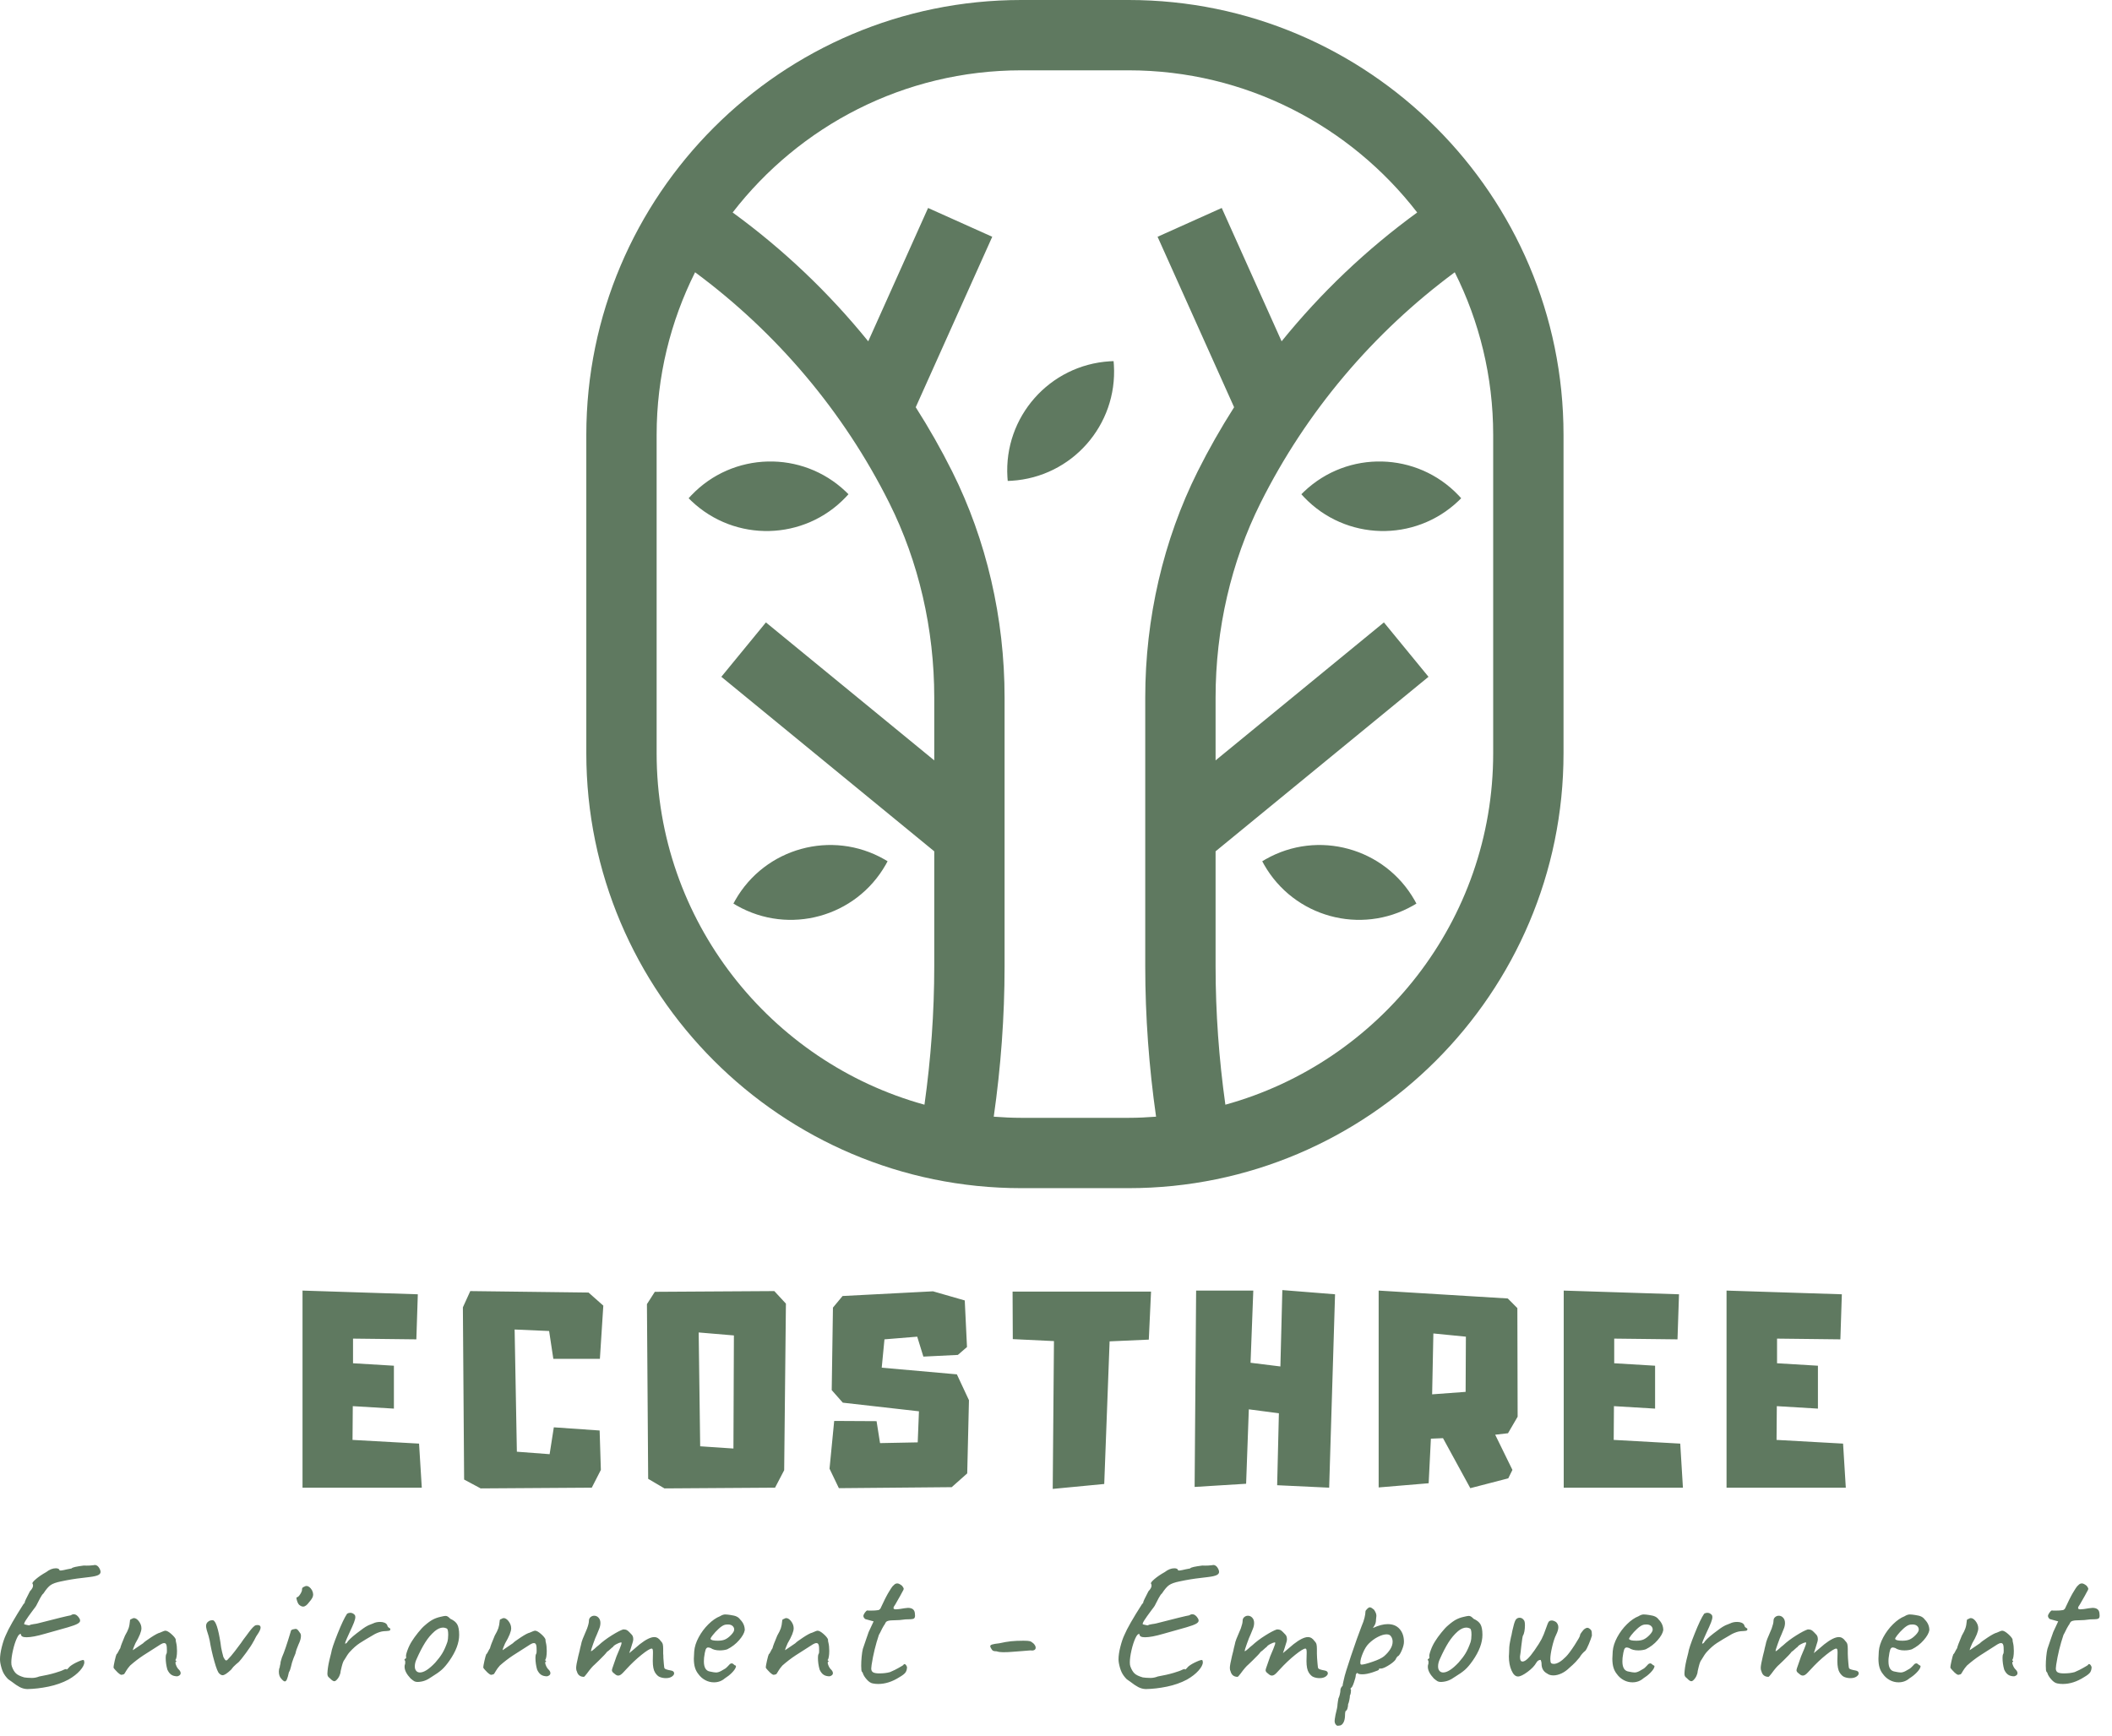 <svg width="118" height="97" viewBox="0 0 118 97" fill="none" xmlns="http://www.w3.org/2000/svg">
<path d="M47.253 27.465C47.305 27.515 47.358 27.565 47.405 27.615C47.36 27.667 47.31 27.72 47.26 27.772C44.935 30.217 41.072 30.313 38.627 27.988C38.575 27.938 38.522 27.888 38.475 27.838C38.52 27.786 38.57 27.733 38.62 27.681C40.942 25.239 44.811 25.142 47.253 27.465ZM62.217 20.177C62.148 20.178 62.076 20.182 62.004 20.187C58.64 20.395 56.078 23.294 56.286 26.658C56.29 26.73 56.295 26.803 56.303 26.871C56.371 26.871 56.444 26.866 56.516 26.862C59.884 26.654 62.442 23.758 62.234 20.39C62.23 20.318 62.225 20.246 62.217 20.177ZM49.488 48.309C49.524 48.246 49.56 48.183 49.591 48.121C49.533 48.084 49.47 48.048 49.407 48.012C46.478 46.345 42.746 47.37 41.079 50.298C41.044 50.361 41.008 50.424 40.977 50.486C41.035 50.523 41.098 50.559 41.161 50.595C44.093 52.264 47.819 51.241 49.488 48.309ZM87.356 24.3V42.086C87.356 55.485 76.455 66.386 63.056 66.386H57.058C43.659 66.386 32.758 55.485 32.758 42.086V24.3C32.758 10.901 43.659 0 57.058 0H63.056C76.455 -7.33276e-09 87.356 10.901 87.356 24.3ZM52.198 38.975C52.198 35.148 51.329 31.387 49.685 28.1C47.139 23.01 43.407 18.594 38.835 15.212C37.464 17.95 36.687 21.035 36.687 24.3V42.086C36.687 51.446 43.035 59.347 51.651 61.723C52.009 59.17 52.198 56.579 52.198 53.989V47.566L40.302 37.815L42.793 34.776L52.198 42.485V38.975ZM63.986 53.989V38.975C63.986 34.541 64.999 30.173 66.914 26.342C67.531 25.108 68.213 23.912 68.951 22.753L64.675 13.229L68.26 11.62L71.605 19.07C73.799 16.359 76.345 13.936 79.18 11.872C75.451 7.046 69.612 3.929 63.056 3.929H57.058C50.502 3.929 44.663 7.046 40.934 11.872C43.768 13.936 46.314 16.359 48.509 19.07L51.853 11.62L55.438 13.229L51.163 22.753C51.901 23.912 52.582 25.108 53.199 26.342C55.115 30.173 56.127 34.541 56.127 38.975V53.989C56.127 56.803 55.918 59.62 55.522 62.393C56.03 62.431 56.541 62.457 57.058 62.457H63.056C63.573 62.457 64.084 62.431 64.591 62.393C64.196 59.62 63.986 56.803 63.986 53.989ZM83.426 24.3C83.426 21.035 82.65 17.95 81.279 15.212C76.707 18.594 72.974 23.01 70.429 28.1C68.785 31.387 67.916 35.148 67.916 38.975V42.485L77.321 34.776L79.812 37.815L67.916 47.566V53.989C67.916 56.579 68.105 59.17 68.463 61.723C77.078 59.347 83.426 51.446 83.426 42.086V24.3ZM72.861 27.465C72.808 27.515 72.756 27.565 72.709 27.615C72.753 27.667 72.803 27.72 72.853 27.772C75.178 30.217 79.042 30.313 81.486 27.988C81.539 27.938 81.591 27.888 81.638 27.838C81.594 27.786 81.544 27.733 81.494 27.681C79.171 25.239 75.303 25.142 72.861 27.465ZM70.707 48.012C70.644 48.048 70.581 48.084 70.523 48.121C70.553 48.183 70.589 48.246 70.625 48.309C72.294 51.241 76.021 52.264 78.953 50.595C79.016 50.559 79.079 50.523 79.137 50.486C79.106 50.424 79.07 50.361 79.034 50.298C77.367 47.37 73.635 46.345 70.707 48.012Z" fill="#5F7960"/>
<path d="M19.696 80.452L23.413 80.659L23.566 83.121H16.902V72.109L23.344 72.316L23.262 74.834L19.724 74.793V76.17L22.008 76.307V78.704L19.711 78.566L19.696 80.452ZM30.708 81.25L30.943 79.749L33.502 79.927L33.571 82.129L33.063 83.121L26.854 83.162L25.931 82.667L25.862 73.045L26.275 72.137L32.883 72.219L33.708 72.95L33.517 75.922H30.915L30.68 74.368L28.753 74.284L28.878 81.112L30.708 81.25ZM36.586 72.178L43.262 72.137L43.91 72.838L43.813 82.145L43.303 83.121L37.124 83.162L36.214 82.627L36.145 72.866L36.586 72.178ZM41.004 74.615L39.036 74.449L39.12 80.809L40.978 80.934L41.004 74.615ZM49.263 76.417L53.461 76.789L54.137 78.234L54.04 82.323L53.173 83.093L46.869 83.149L46.347 82.061L46.607 79.392L48.975 79.405L49.169 80.631L51.274 80.59L51.343 78.854L47.089 78.372L46.469 77.671L46.538 73.06L47.076 72.412L52.128 72.15L53.902 72.66L54.027 75.262L53.517 75.703L51.59 75.798L51.246 74.684L49.416 74.834L49.263 76.417ZM56.586 74.821L56.574 72.165H64.31L64.185 74.849L61.995 74.946L61.695 82.915L58.817 83.19L58.886 74.931L56.586 74.821ZM71.537 76.348L71.646 72.081L74.591 72.316L74.262 83.121L71.356 82.984L71.453 78.964L69.773 78.744L69.622 82.902L66.745 83.08L66.829 72.109H70.023L69.87 76.142L71.537 76.348ZM84.792 79.157L84.254 80.08L83.538 80.162L84.501 82.129L84.269 82.599L82.148 83.149L80.622 80.355L79.946 80.383L79.821 82.874L77.027 83.108V72.109L84.241 72.55L84.777 73.088L84.792 79.157ZM80.015 77.906L81.886 77.768L81.901 74.684L80.084 74.505L80.015 77.906ZM90.16 80.452L93.877 80.659L94.027 83.121H87.367V72.109L93.808 72.316L93.724 74.834L90.188 74.793V76.17L92.472 76.307V78.704L90.173 78.566L90.16 80.452ZM99.258 80.452L102.975 80.659L103.127 83.121H96.464V72.109L102.906 72.316L102.824 74.834L99.286 74.793V76.17L101.57 76.307V78.704L99.273 78.566L99.258 80.452Z" fill="#5F7960"/>
<path d="M1.519 94.374C1.37 94.368 1.23 94.33 1.101 94.262C0.972 94.194 0.826 94.096 0.663 93.967L0.459 93.824C0.336 93.702 0.243 93.574 0.178 93.442C0.114 93.309 0.061 93.137 0.02 92.927C0.007 92.845 0 92.774 0 92.713C0 92.515 0.034 92.283 0.102 92.014C0.17 91.746 0.245 91.526 0.326 91.356C0.476 90.996 0.806 90.418 1.315 89.623C1.343 89.596 1.361 89.577 1.371 89.567C1.382 89.557 1.385 89.55 1.382 89.547C1.378 89.543 1.377 89.541 1.377 89.541C1.377 89.494 1.475 89.283 1.672 88.909C1.788 88.787 1.846 88.682 1.846 88.593C1.846 88.546 1.835 88.508 1.815 88.481C1.788 88.447 1.851 88.364 2.004 88.231C2.157 88.099 2.349 87.968 2.58 87.839C2.763 87.696 2.943 87.625 3.12 87.625C3.174 87.625 3.22 87.633 3.258 87.65C3.295 87.667 3.317 87.692 3.324 87.727C3.324 87.767 3.46 87.754 3.732 87.686C3.854 87.659 3.943 87.642 3.997 87.635C4.024 87.601 4.094 87.572 4.206 87.548C4.318 87.524 4.476 87.499 4.68 87.472C4.789 87.478 4.901 87.478 5.017 87.472C5.132 87.465 5.207 87.458 5.241 87.451C5.295 87.431 5.355 87.439 5.419 87.477C5.484 87.514 5.54 87.587 5.588 87.696C5.608 87.743 5.618 87.788 5.618 87.829C5.618 87.903 5.572 87.963 5.481 88.007C5.389 88.051 5.231 88.087 5.006 88.114C4.782 88.141 4.643 88.158 4.588 88.165C4.214 88.206 3.82 88.27 3.406 88.359C3.14 88.413 2.948 88.481 2.829 88.563C2.711 88.644 2.576 88.8 2.427 89.032C2.379 89.066 2.318 89.152 2.243 89.292C2.168 89.431 2.094 89.576 2.019 89.725C1.998 89.752 1.975 89.786 1.948 89.827C1.92 89.868 1.886 89.912 1.846 89.96C1.648 90.225 1.512 90.417 1.438 90.536C1.363 90.655 1.336 90.728 1.356 90.755C1.377 90.762 1.416 90.772 1.473 90.785C1.531 90.799 1.58 90.809 1.621 90.816C1.682 90.782 1.767 90.758 1.876 90.745C1.985 90.731 2.063 90.717 2.111 90.704C3.191 90.425 3.803 90.276 3.946 90.255C4.007 90.214 4.065 90.194 4.119 90.194C4.242 90.194 4.35 90.276 4.446 90.439C4.466 90.48 4.476 90.517 4.476 90.551C4.476 90.612 4.429 90.67 4.333 90.724C4.238 90.779 4.058 90.845 3.793 90.923C3.528 91.001 3.208 91.091 2.835 91.193L2.508 91.285C2.066 91.414 1.723 91.479 1.478 91.479C1.268 91.479 1.166 91.421 1.173 91.305C1.105 91.271 1.028 91.346 0.943 91.53C0.858 91.713 0.785 91.939 0.724 92.208C0.663 92.476 0.632 92.702 0.632 92.886C0.632 92.981 0.642 93.056 0.663 93.11C0.724 93.28 0.8 93.409 0.892 93.498C0.984 93.586 1.139 93.661 1.356 93.722C1.404 93.729 1.463 93.736 1.535 93.742C1.606 93.749 1.689 93.752 1.784 93.752C1.92 93.752 2.056 93.725 2.192 93.671C2.539 93.61 2.836 93.542 3.084 93.467C3.332 93.392 3.484 93.338 3.538 93.304C3.579 93.284 3.613 93.27 3.64 93.263C3.667 93.256 3.694 93.253 3.722 93.253L3.711 93.273C3.711 93.273 3.711 93.275 3.711 93.278C3.711 93.282 3.715 93.284 3.722 93.284C3.742 93.284 3.803 93.226 3.905 93.11C4.021 93.015 4.179 92.923 4.379 92.835C4.58 92.746 4.684 92.726 4.69 92.774C4.704 92.814 4.711 92.849 4.711 92.876C4.711 93.005 4.631 93.159 4.471 93.34C4.311 93.52 4.096 93.688 3.824 93.844C3.491 94.021 3.118 94.152 2.707 94.237C2.296 94.322 1.9 94.368 1.519 94.374ZM9.911 93.661C9.775 93.661 9.663 93.632 9.574 93.574C9.486 93.516 9.411 93.419 9.35 93.284C9.289 93.066 9.258 92.849 9.258 92.631C9.258 92.529 9.268 92.458 9.289 92.417C9.316 92.39 9.328 92.33 9.325 92.238C9.321 92.147 9.319 92.08 9.319 92.04C9.313 91.883 9.265 91.805 9.177 91.805C9.116 91.805 9.048 91.829 8.973 91.876C8.592 92.114 8.273 92.318 8.014 92.488C7.756 92.658 7.508 92.849 7.27 93.059C7.175 93.168 7.103 93.263 7.056 93.345C7.008 93.426 6.974 93.482 6.954 93.513C6.933 93.543 6.906 93.559 6.872 93.559C6.832 93.572 6.804 93.579 6.791 93.579C6.757 93.579 6.716 93.561 6.668 93.523C6.621 93.486 6.59 93.46 6.577 93.447C6.549 93.419 6.505 93.374 6.444 93.309C6.383 93.244 6.349 93.198 6.342 93.171C6.342 93.117 6.364 92.991 6.408 92.794C6.453 92.597 6.488 92.471 6.515 92.417C6.536 92.417 6.566 92.374 6.607 92.289C6.648 92.204 6.685 92.138 6.719 92.091C6.74 91.989 6.828 91.754 6.984 91.387C7.08 91.224 7.146 91.088 7.183 90.979C7.221 90.87 7.246 90.734 7.26 90.571V90.551C7.26 90.524 7.27 90.502 7.29 90.485C7.311 90.468 7.331 90.459 7.352 90.459C7.399 90.425 7.443 90.408 7.484 90.408C7.572 90.408 7.661 90.463 7.749 90.571C7.851 90.701 7.902 90.836 7.902 90.979C7.902 91.156 7.79 91.435 7.566 91.815C7.545 91.863 7.516 91.931 7.479 92.019C7.442 92.108 7.423 92.169 7.423 92.203L7.994 91.815C8.048 91.754 8.194 91.645 8.432 91.489C8.67 91.333 8.837 91.244 8.932 91.224C9.095 91.149 9.197 91.112 9.238 91.112C9.319 91.112 9.43 91.173 9.569 91.295C9.709 91.418 9.792 91.52 9.819 91.601C9.819 91.676 9.826 91.73 9.839 91.764C9.873 91.9 9.89 92.06 9.89 92.243C9.89 92.366 9.882 92.476 9.865 92.575C9.848 92.673 9.826 92.73 9.799 92.743C9.799 92.75 9.802 92.76 9.809 92.774C9.816 92.787 9.829 92.794 9.85 92.794V92.845C9.795 92.845 9.788 92.903 9.829 93.018C9.87 93.134 9.924 93.222 9.992 93.284C10.06 93.352 10.094 93.419 10.094 93.487C10.094 93.569 10.033 93.627 9.911 93.661ZM12.256 93.508C12.181 93.454 12.088 93.226 11.976 92.825C11.863 92.424 11.777 92.036 11.716 91.662C11.688 91.52 11.634 91.326 11.552 91.081C11.525 90.972 11.512 90.898 11.512 90.857C11.512 90.734 11.563 90.643 11.665 90.582C11.692 90.561 11.731 90.546 11.782 90.536C11.833 90.525 11.875 90.524 11.909 90.531C12.059 90.585 12.195 90.999 12.317 91.775C12.338 91.972 12.368 92.148 12.409 92.305C12.45 92.461 12.473 92.553 12.48 92.58C12.501 92.621 12.524 92.663 12.552 92.707C12.579 92.752 12.609 92.774 12.643 92.774C12.664 92.774 12.688 92.76 12.715 92.733C12.844 92.604 12.983 92.441 13.133 92.243C13.296 92.019 13.408 91.87 13.469 91.795C13.544 91.679 13.643 91.543 13.765 91.387C13.785 91.36 13.833 91.295 13.908 91.193C13.982 91.091 14.054 91.005 14.122 90.933C14.19 90.862 14.248 90.819 14.295 90.806C14.316 90.799 14.346 90.796 14.387 90.796C14.503 90.796 14.56 90.843 14.56 90.938C14.56 91.027 14.499 91.159 14.377 91.336C14.336 91.39 14.293 91.463 14.249 91.555C14.205 91.647 14.176 91.7 14.163 91.713C14.088 91.863 13.95 92.074 13.75 92.346C13.549 92.617 13.415 92.787 13.347 92.855C13.333 92.869 13.277 92.916 13.179 92.998C13.08 93.08 12.99 93.178 12.909 93.294C12.691 93.498 12.535 93.6 12.44 93.6C12.378 93.6 12.317 93.569 12.256 93.508ZM16.712 89.664C16.664 89.616 16.623 89.535 16.589 89.419C16.555 89.304 16.555 89.246 16.589 89.246C16.644 89.239 16.707 89.18 16.778 89.067C16.849 88.955 16.882 88.862 16.875 88.787C16.875 88.76 16.885 88.734 16.905 88.71C16.926 88.687 16.95 88.671 16.977 88.665C17.031 88.631 17.079 88.614 17.12 88.614C17.235 88.614 17.34 88.695 17.436 88.858C17.477 88.947 17.497 89.025 17.497 89.093C17.497 89.154 17.48 89.217 17.446 89.281C17.412 89.346 17.351 89.429 17.262 89.531C17.147 89.688 17.038 89.766 16.936 89.766C16.868 89.766 16.793 89.732 16.712 89.664ZM15.723 93.803C15.627 93.708 15.58 93.572 15.58 93.396C15.58 93.3 15.597 93.219 15.631 93.151C15.631 93.117 15.638 93.076 15.651 93.029C15.665 92.981 15.672 92.95 15.672 92.937C15.665 92.896 15.692 92.784 15.753 92.6C15.876 92.329 16.039 91.849 16.243 91.163C16.243 91.129 16.256 91.1 16.284 91.076C16.311 91.052 16.352 91.037 16.406 91.03C16.46 91.016 16.498 91.01 16.518 91.01C16.559 91.01 16.595 91.025 16.625 91.056C16.656 91.086 16.698 91.142 16.753 91.224C16.793 91.265 16.814 91.326 16.814 91.407C16.814 91.537 16.77 91.693 16.681 91.876C16.593 92.074 16.535 92.243 16.508 92.386C16.426 92.57 16.362 92.74 16.314 92.896C16.3 92.937 16.28 93.018 16.253 93.141C16.226 93.263 16.188 93.362 16.141 93.436C16.1 93.627 16.063 93.759 16.029 93.834C15.995 93.909 15.957 93.946 15.916 93.946C15.869 93.946 15.804 93.899 15.723 93.803ZM18.435 93.773C18.381 93.732 18.343 93.695 18.323 93.661C18.302 93.627 18.292 93.576 18.292 93.508C18.292 93.447 18.296 93.396 18.302 93.355C18.323 93.124 18.374 92.855 18.455 92.549L18.506 92.346C18.527 92.175 18.646 91.819 18.863 91.275C19.081 90.731 19.257 90.361 19.393 90.163C19.448 90.129 19.506 90.112 19.567 90.112C19.655 90.112 19.73 90.143 19.791 90.204C19.832 90.231 19.852 90.282 19.852 90.357C19.852 90.425 19.827 90.525 19.776 90.658C19.725 90.79 19.638 90.986 19.516 91.244C19.489 91.299 19.443 91.401 19.378 91.55C19.314 91.7 19.281 91.788 19.281 91.815C19.281 91.829 19.285 91.836 19.291 91.836C19.305 91.836 19.319 91.831 19.332 91.82C19.346 91.81 19.359 91.802 19.373 91.795C19.448 91.666 19.63 91.489 19.919 91.265C20.207 91.04 20.406 90.901 20.515 90.847C20.563 90.819 20.624 90.792 20.698 90.765C20.773 90.738 20.824 90.717 20.852 90.704C20.96 90.65 21.089 90.622 21.239 90.622C21.334 90.622 21.417 90.638 21.489 90.668C21.56 90.699 21.609 90.745 21.637 90.806C21.643 90.853 21.662 90.891 21.693 90.918C21.723 90.945 21.745 90.962 21.759 90.969C21.779 90.969 21.793 90.977 21.8 90.994C21.806 91.011 21.81 91.023 21.81 91.03C21.81 91.078 21.783 91.107 21.728 91.117C21.674 91.127 21.575 91.135 21.433 91.142C21.358 91.149 21.28 91.166 21.198 91.193C21.117 91.221 21.035 91.254 20.953 91.295C20.573 91.513 20.289 91.683 20.102 91.805C19.915 91.927 19.727 92.094 19.536 92.305C19.461 92.386 19.363 92.532 19.24 92.743C19.193 92.791 19.144 92.915 19.093 93.115C19.042 93.316 19.016 93.44 19.016 93.487C19.009 93.508 18.996 93.547 18.975 93.605C18.955 93.662 18.924 93.719 18.884 93.773C18.802 93.882 18.734 93.936 18.68 93.936C18.619 93.936 18.537 93.882 18.435 93.773ZM23.339 93.977C23.258 93.977 23.193 93.963 23.146 93.936C23.098 93.909 23.03 93.858 22.942 93.783C22.717 93.545 22.605 93.328 22.605 93.131C22.605 93.083 22.609 93.049 22.615 93.029C22.636 92.981 22.644 92.933 22.641 92.886C22.637 92.838 22.636 92.808 22.636 92.794C22.609 92.767 22.595 92.748 22.595 92.738C22.595 92.728 22.602 92.718 22.615 92.707C22.629 92.697 22.639 92.685 22.646 92.672C22.687 92.672 22.7 92.634 22.687 92.56C22.673 92.505 22.7 92.385 22.768 92.198C22.836 92.011 22.921 91.839 23.023 91.683C23.098 91.56 23.209 91.407 23.355 91.224C23.501 91.04 23.632 90.901 23.747 90.806C23.91 90.663 24.056 90.558 24.186 90.49C24.315 90.422 24.458 90.371 24.614 90.337C24.75 90.303 24.842 90.286 24.889 90.286C24.937 90.286 24.979 90.298 25.017 90.322C25.054 90.345 25.103 90.388 25.165 90.449C25.348 90.531 25.476 90.634 25.547 90.76C25.618 90.886 25.654 91.081 25.654 91.346C25.654 91.788 25.474 92.267 25.113 92.784C24.957 93.008 24.811 93.18 24.675 93.299C24.539 93.418 24.359 93.545 24.135 93.681C23.992 93.783 23.861 93.856 23.742 93.9C23.623 93.945 23.489 93.97 23.339 93.977ZM24.318 92.896C24.481 92.713 24.612 92.539 24.711 92.376C24.809 92.213 24.903 92.006 24.991 91.754C25.025 91.638 25.042 91.499 25.042 91.336C25.042 91.132 25.015 91.016 24.961 90.989C24.893 90.955 24.825 90.938 24.757 90.938C24.607 90.938 24.451 91.006 24.288 91.142C24.09 91.312 23.914 91.521 23.757 91.769C23.601 92.017 23.441 92.325 23.278 92.692C23.21 92.835 23.176 92.974 23.176 93.11C23.176 93.212 23.202 93.294 23.253 93.355C23.304 93.416 23.373 93.447 23.462 93.447C23.686 93.447 23.971 93.263 24.318 92.896ZM30.569 93.661C30.433 93.661 30.32 93.632 30.232 93.574C30.144 93.516 30.069 93.419 30.008 93.284C29.947 93.066 29.916 92.849 29.916 92.631C29.916 92.529 29.926 92.458 29.947 92.417C29.974 92.39 29.986 92.33 29.982 92.238C29.979 92.147 29.977 92.08 29.977 92.04C29.97 91.883 29.923 91.805 29.834 91.805C29.773 91.805 29.705 91.829 29.631 91.876C29.25 92.114 28.93 92.318 28.672 92.488C28.414 92.658 28.166 92.849 27.928 93.059C27.832 93.168 27.761 93.263 27.714 93.345C27.666 93.426 27.632 93.482 27.612 93.513C27.591 93.543 27.564 93.559 27.53 93.559C27.489 93.572 27.462 93.579 27.448 93.579C27.415 93.579 27.374 93.561 27.326 93.523C27.279 93.486 27.248 93.46 27.234 93.447C27.207 93.419 27.163 93.374 27.102 93.309C27.041 93.244 27.007 93.198 27 93.171C27 93.117 27.022 92.991 27.066 92.794C27.11 92.597 27.146 92.471 27.173 92.417C27.194 92.417 27.224 92.374 27.265 92.289C27.306 92.204 27.343 92.138 27.377 92.091C27.398 91.989 27.486 91.754 27.642 91.387C27.737 91.224 27.804 91.088 27.841 90.979C27.878 90.87 27.904 90.734 27.918 90.571V90.551C27.918 90.524 27.928 90.502 27.948 90.485C27.968 90.468 27.989 90.459 28.009 90.459C28.057 90.425 28.101 90.408 28.142 90.408C28.23 90.408 28.319 90.463 28.407 90.571C28.509 90.701 28.56 90.836 28.56 90.979C28.56 91.156 28.448 91.435 28.223 91.815C28.203 91.863 28.174 91.931 28.137 92.019C28.099 92.108 28.081 92.169 28.081 92.203L28.652 91.815C28.706 91.754 28.852 91.645 29.09 91.489C29.328 91.333 29.494 91.244 29.59 91.224C29.753 91.149 29.855 91.112 29.896 91.112C29.977 91.112 30.088 91.173 30.227 91.295C30.366 91.418 30.45 91.52 30.477 91.601C30.477 91.676 30.484 91.73 30.497 91.764C30.531 91.9 30.548 92.06 30.548 92.243C30.548 92.366 30.54 92.476 30.523 92.575C30.506 92.673 30.484 92.73 30.456 92.743C30.456 92.75 30.46 92.76 30.467 92.774C30.473 92.787 30.487 92.794 30.507 92.794V92.845C30.453 92.845 30.446 92.903 30.487 93.018C30.528 93.134 30.582 93.222 30.65 93.284C30.718 93.352 30.752 93.419 30.752 93.487C30.752 93.569 30.691 93.627 30.569 93.661ZM36.87 93.702C36.775 93.668 36.685 93.584 36.6 93.452C36.515 93.319 36.472 93.103 36.472 92.804L36.482 92.335C36.482 92.254 36.477 92.196 36.467 92.162C36.457 92.128 36.438 92.111 36.411 92.111C36.323 92.111 36.134 92.227 35.845 92.458C35.556 92.689 35.266 92.964 34.973 93.284C34.939 93.317 34.894 93.367 34.836 93.431C34.778 93.496 34.725 93.543 34.678 93.574C34.63 93.605 34.586 93.62 34.545 93.62C34.484 93.62 34.426 93.596 34.372 93.549L34.26 93.457C34.212 93.416 34.188 93.368 34.188 93.314L34.209 93.222L34.443 92.549C34.593 92.203 34.681 91.984 34.708 91.892C34.735 91.8 34.732 91.757 34.698 91.764C34.637 91.771 34.552 91.803 34.443 91.861C34.334 91.919 34.266 91.975 34.239 92.029C34.226 92.029 34.181 92.065 34.107 92.136C34.032 92.208 33.967 92.26 33.913 92.294C33.852 92.383 33.702 92.543 33.464 92.774L33.22 93.008C33.118 93.09 32.975 93.256 32.791 93.508C32.696 93.63 32.642 93.691 32.628 93.691C32.417 93.691 32.285 93.589 32.23 93.385C32.203 93.338 32.19 93.273 32.19 93.192C32.19 93.083 32.23 92.859 32.312 92.519C32.373 92.288 32.407 92.145 32.414 92.091L32.465 91.887C32.479 91.798 32.509 91.693 32.557 91.57C32.604 91.448 32.686 91.254 32.801 90.989C32.87 90.799 32.904 90.656 32.904 90.561C32.904 90.473 32.934 90.403 32.995 90.352C33.056 90.301 33.124 90.276 33.199 90.276C33.294 90.276 33.376 90.313 33.444 90.388C33.512 90.463 33.546 90.561 33.546 90.683C33.546 90.799 33.519 90.918 33.464 91.04L33.352 91.316C33.298 91.424 33.228 91.599 33.143 91.841C33.058 92.082 33.016 92.216 33.016 92.243C33.023 92.264 33.046 92.259 33.087 92.228C33.128 92.198 33.175 92.159 33.23 92.111C33.291 92.05 33.362 91.989 33.444 91.927C33.648 91.737 33.891 91.553 34.173 91.377C34.455 91.2 34.671 91.088 34.82 91.04C34.909 91.04 34.975 91.052 35.019 91.076C35.063 91.1 35.113 91.141 35.167 91.198C35.221 91.256 35.262 91.299 35.289 91.326C35.351 91.387 35.381 91.475 35.381 91.591C35.381 91.625 35.374 91.669 35.361 91.724C35.334 91.819 35.298 91.934 35.254 92.07C35.21 92.206 35.177 92.305 35.157 92.366C35.205 92.325 35.289 92.254 35.412 92.152C35.534 92.05 35.646 91.955 35.748 91.866C36.088 91.601 36.357 91.469 36.554 91.469C36.697 91.469 36.819 91.543 36.921 91.693C36.982 91.754 37.019 91.817 37.033 91.882C37.047 91.946 37.053 92.033 37.053 92.141C37.053 92.25 37.053 92.335 37.053 92.396C37.06 92.444 37.064 92.526 37.064 92.641C37.07 92.695 37.079 92.801 37.089 92.957C37.099 93.114 37.115 93.202 37.135 93.222C37.169 93.263 37.285 93.3 37.482 93.335C37.604 93.355 37.665 93.409 37.665 93.498C37.665 93.559 37.621 93.62 37.533 93.681C37.444 93.736 37.336 93.763 37.206 93.763C37.084 93.763 36.972 93.742 36.87 93.702ZM40.5 93.773C40.33 93.922 40.126 93.997 39.888 93.997C39.718 93.997 39.557 93.957 39.404 93.875C39.251 93.793 39.123 93.681 39.021 93.538C38.933 93.43 38.868 93.307 38.828 93.171C38.787 93.035 38.766 92.869 38.766 92.672C38.766 92.604 38.773 92.468 38.787 92.264C38.807 92.012 38.89 91.751 39.037 91.479C39.183 91.207 39.365 90.964 39.582 90.75C39.8 90.536 40.014 90.388 40.224 90.306C40.333 90.238 40.432 90.204 40.52 90.204C40.568 90.204 40.615 90.208 40.663 90.214C40.711 90.221 40.761 90.228 40.816 90.235C40.965 90.255 41.079 90.284 41.157 90.322C41.236 90.359 41.302 90.415 41.356 90.49C41.526 90.66 41.611 90.857 41.611 91.081C41.584 91.244 41.479 91.431 41.295 91.642C41.111 91.853 40.891 92.023 40.632 92.152C40.51 92.192 40.371 92.213 40.214 92.213C40.004 92.213 39.834 92.169 39.704 92.08C39.643 92.06 39.596 92.05 39.562 92.05C39.501 92.05 39.455 92.091 39.424 92.172C39.394 92.254 39.365 92.403 39.337 92.621C39.331 92.668 39.327 92.736 39.327 92.825C39.327 93.171 39.443 93.362 39.674 93.396C39.83 93.43 39.942 93.447 40.01 93.447C40.092 93.447 40.184 93.419 40.286 93.365L40.479 93.253C40.52 93.233 40.557 93.205 40.592 93.171C40.626 93.137 40.656 93.107 40.683 93.08C40.697 93.066 40.717 93.044 40.745 93.013C40.772 92.983 40.797 92.962 40.821 92.952C40.845 92.942 40.867 92.937 40.887 92.937C40.914 92.937 40.945 92.952 40.979 92.983C41.013 93.013 41.04 93.035 41.06 93.049C41.122 93.049 41.135 93.091 41.101 93.177C41.067 93.261 40.994 93.36 40.882 93.472C40.77 93.584 40.642 93.685 40.5 93.773ZM40.49 91.611C40.605 91.564 40.722 91.479 40.841 91.356C40.96 91.234 41.02 91.132 41.02 91.05C41.02 90.969 40.989 90.901 40.928 90.847C40.867 90.792 40.782 90.765 40.673 90.765C40.592 90.765 40.53 90.772 40.49 90.785C40.394 90.813 40.282 90.886 40.153 91.005C40.024 91.124 39.912 91.244 39.817 91.367C39.721 91.489 39.684 91.56 39.704 91.581C39.738 91.642 39.871 91.672 40.102 91.672C40.258 91.672 40.388 91.652 40.49 91.611ZM46.352 93.661C46.217 93.661 46.104 93.632 46.016 93.574C45.928 93.516 45.853 93.419 45.792 93.284C45.73 93.066 45.7 92.849 45.7 92.631C45.7 92.529 45.71 92.458 45.73 92.417C45.758 92.39 45.77 92.33 45.766 92.238C45.763 92.147 45.761 92.08 45.761 92.04C45.754 91.883 45.707 91.805 45.618 91.805C45.557 91.805 45.489 91.829 45.414 91.876C45.034 92.114 44.714 92.318 44.456 92.488C44.198 92.658 43.95 92.849 43.712 93.059C43.616 93.168 43.545 93.263 43.498 93.345C43.45 93.426 43.416 93.482 43.395 93.513C43.375 93.543 43.348 93.559 43.314 93.559C43.273 93.572 43.246 93.579 43.232 93.579C43.198 93.579 43.158 93.561 43.11 93.523C43.062 93.486 43.032 93.46 43.018 93.447C42.991 93.419 42.947 93.374 42.886 93.309C42.825 93.244 42.791 93.198 42.784 93.171C42.784 93.117 42.806 92.991 42.85 92.794C42.894 92.597 42.93 92.471 42.957 92.417C42.977 92.417 43.008 92.374 43.049 92.289C43.09 92.204 43.127 92.138 43.161 92.091C43.181 91.989 43.27 91.754 43.426 91.387C43.521 91.224 43.587 91.088 43.625 90.979C43.662 90.87 43.688 90.734 43.701 90.571V90.551C43.701 90.524 43.712 90.502 43.732 90.485C43.752 90.468 43.773 90.459 43.793 90.459C43.841 90.425 43.885 90.408 43.926 90.408C44.014 90.408 44.102 90.463 44.191 90.571C44.293 90.701 44.344 90.836 44.344 90.979C44.344 91.156 44.232 91.435 44.007 91.815C43.987 91.863 43.958 91.931 43.921 92.019C43.883 92.108 43.864 92.169 43.864 92.203L44.435 91.815C44.49 91.754 44.636 91.645 44.874 91.489C45.112 91.333 45.278 91.244 45.374 91.224C45.537 91.149 45.639 91.112 45.679 91.112C45.761 91.112 45.871 91.173 46.011 91.295C46.15 91.418 46.233 91.52 46.261 91.601C46.261 91.676 46.267 91.73 46.281 91.764C46.315 91.9 46.332 92.06 46.332 92.243C46.332 92.366 46.324 92.476 46.306 92.575C46.29 92.673 46.267 92.73 46.24 92.743C46.24 92.75 46.244 92.76 46.251 92.774C46.257 92.787 46.271 92.794 46.291 92.794V92.845C46.237 92.845 46.23 92.903 46.271 93.018C46.312 93.134 46.366 93.222 46.434 93.284C46.502 93.352 46.536 93.419 46.536 93.487C46.536 93.569 46.475 93.627 46.352 93.661ZM48.759 94.058C48.65 94.038 48.539 93.965 48.427 93.839C48.315 93.713 48.242 93.596 48.208 93.487C48.208 93.474 48.201 93.459 48.188 93.442C48.174 93.425 48.164 93.413 48.157 93.406C48.13 93.385 48.116 93.273 48.116 93.069C48.116 92.906 48.125 92.736 48.142 92.56C48.159 92.383 48.181 92.24 48.208 92.131L48.392 91.591L48.534 91.183L48.81 90.592L48.402 90.48C48.354 90.473 48.315 90.449 48.285 90.408C48.254 90.367 48.239 90.33 48.239 90.296C48.239 90.242 48.268 90.175 48.325 90.097C48.383 90.019 48.429 89.98 48.463 89.98C48.483 89.987 48.538 89.99 48.626 89.99C48.83 89.99 48.983 89.98 49.085 89.96C49.153 89.932 49.201 89.878 49.228 89.796C49.255 89.742 49.287 89.674 49.325 89.593C49.362 89.511 49.398 89.436 49.432 89.368C49.452 89.327 49.484 89.264 49.529 89.18C49.573 89.094 49.629 88.998 49.697 88.889C49.71 88.868 49.741 88.819 49.789 88.741C49.836 88.663 49.894 88.597 49.962 88.542C50.01 88.495 50.067 88.471 50.135 88.471C50.203 88.471 50.292 88.515 50.4 88.603C50.414 88.624 50.433 88.651 50.456 88.685C50.48 88.719 50.492 88.75 50.492 88.777C50.492 88.804 50.465 88.862 50.411 88.95C50.37 89.032 50.331 89.105 50.293 89.169C50.256 89.234 50.224 89.29 50.196 89.338C50.115 89.474 50.057 89.576 50.023 89.643C49.955 89.732 49.921 89.8 49.921 89.847C49.921 89.895 49.965 89.919 50.054 89.919C50.149 89.919 50.309 89.898 50.533 89.858C50.628 89.844 50.693 89.837 50.727 89.837C50.965 89.837 51.094 89.936 51.114 90.133C51.121 90.174 51.124 90.221 51.124 90.276C51.124 90.371 51.092 90.428 51.027 90.449C50.963 90.469 50.818 90.48 50.594 90.48C50.377 90.513 50.152 90.531 49.921 90.531C49.88 90.531 49.834 90.532 49.783 90.536C49.733 90.539 49.68 90.547 49.626 90.561C49.571 90.575 49.532 90.595 49.508 90.622C49.484 90.65 49.459 90.694 49.432 90.755C49.411 90.775 49.364 90.853 49.289 90.989C49.194 91.186 49.133 91.305 49.105 91.346C48.922 91.89 48.786 92.447 48.698 93.018C48.684 93.127 48.677 93.195 48.677 93.222C48.677 93.324 48.711 93.396 48.779 93.436C48.847 93.477 48.963 93.498 49.126 93.498C49.357 93.498 49.557 93.474 49.727 93.426C49.931 93.338 50.084 93.263 50.186 93.202C50.247 93.168 50.303 93.136 50.355 93.105C50.406 93.075 50.441 93.052 50.462 93.039C50.482 92.998 50.506 92.978 50.533 92.978C50.587 92.978 50.635 93.032 50.676 93.141C50.676 93.249 50.652 93.345 50.604 93.426C50.557 93.508 50.438 93.603 50.247 93.712C49.853 93.963 49.459 94.089 49.065 94.089C48.956 94.089 48.854 94.079 48.759 94.058ZM56.039 92.315C55.903 92.315 55.784 92.298 55.682 92.264C55.587 92.264 55.521 92.254 55.483 92.233C55.446 92.213 55.414 92.175 55.386 92.121C55.346 92.06 55.325 92.012 55.325 91.978C55.325 91.938 55.363 91.905 55.437 91.882C55.512 91.858 55.645 91.836 55.835 91.815C56.073 91.761 56.289 91.724 56.483 91.703C56.676 91.683 56.909 91.672 57.181 91.672C57.358 91.672 57.477 91.681 57.538 91.698C57.599 91.715 57.667 91.757 57.742 91.825C57.823 91.907 57.864 91.985 57.864 92.06C57.864 92.121 57.839 92.165 57.788 92.192C57.737 92.22 57.667 92.227 57.579 92.213L56.936 92.264C56.895 92.264 56.785 92.272 56.605 92.289C56.425 92.306 56.236 92.315 56.039 92.315ZM64.012 94.374C63.863 94.368 63.724 94.33 63.594 94.262C63.465 94.194 63.319 94.096 63.156 93.967L62.952 93.824C62.83 93.702 62.736 93.574 62.672 93.442C62.607 93.309 62.554 93.137 62.514 92.927C62.5 92.845 62.493 92.774 62.493 92.713C62.493 92.515 62.527 92.283 62.595 92.014C62.663 91.746 62.738 91.526 62.819 91.356C62.969 90.996 63.299 90.418 63.809 89.623C63.836 89.596 63.854 89.577 63.865 89.567C63.875 89.557 63.878 89.55 63.875 89.547C63.871 89.543 63.87 89.541 63.87 89.541C63.87 89.494 63.968 89.283 64.165 88.909C64.281 88.787 64.339 88.682 64.339 88.593C64.339 88.546 64.329 88.508 64.308 88.481C64.281 88.447 64.344 88.364 64.497 88.231C64.65 88.099 64.842 87.968 65.073 87.839C65.256 87.696 65.436 87.625 65.613 87.625C65.668 87.625 65.713 87.633 65.751 87.65C65.788 87.667 65.81 87.692 65.817 87.727C65.817 87.767 65.953 87.754 66.225 87.686C66.347 87.659 66.436 87.642 66.49 87.635C66.517 87.601 66.587 87.572 66.699 87.548C66.811 87.524 66.969 87.499 67.173 87.472C67.282 87.478 67.394 87.478 67.51 87.472C67.625 87.465 67.7 87.458 67.734 87.451C67.788 87.431 67.848 87.439 67.912 87.477C67.977 87.514 68.033 87.587 68.081 87.696C68.101 87.743 68.111 87.788 68.111 87.829C68.111 87.903 68.066 87.963 67.974 88.007C67.882 88.051 67.724 88.087 67.5 88.114C67.275 88.141 67.136 88.158 67.082 88.165C66.708 88.206 66.313 88.27 65.899 88.359C65.634 88.413 65.442 88.481 65.323 88.563C65.204 88.644 65.07 88.8 64.92 89.032C64.872 89.066 64.811 89.152 64.736 89.292C64.662 89.431 64.587 89.576 64.512 89.725C64.492 89.752 64.468 89.786 64.441 89.827C64.413 89.868 64.379 89.912 64.339 89.96C64.142 90.225 64.006 90.417 63.931 90.536C63.856 90.655 63.829 90.728 63.849 90.755C63.87 90.762 63.909 90.772 63.967 90.785C64.024 90.799 64.074 90.809 64.114 90.816C64.176 90.782 64.261 90.758 64.369 90.745C64.478 90.731 64.556 90.717 64.604 90.704C65.685 90.425 66.296 90.276 66.439 90.255C66.5 90.214 66.558 90.194 66.612 90.194C66.735 90.194 66.844 90.276 66.939 90.439C66.959 90.48 66.969 90.517 66.969 90.551C66.969 90.612 66.922 90.67 66.827 90.724C66.731 90.779 66.551 90.845 66.286 90.923C66.021 91.001 65.702 91.091 65.328 91.193L65.001 91.285C64.56 91.414 64.216 91.479 63.972 91.479C63.761 91.479 63.659 91.421 63.666 91.305C63.598 91.271 63.521 91.346 63.436 91.53C63.351 91.713 63.278 91.939 63.217 92.208C63.156 92.476 63.125 92.702 63.125 92.886C63.125 92.981 63.136 93.056 63.156 93.11C63.217 93.28 63.294 93.409 63.385 93.498C63.477 93.586 63.632 93.661 63.849 93.722C63.897 93.729 63.956 93.736 64.028 93.742C64.099 93.749 64.182 93.752 64.278 93.752C64.413 93.752 64.549 93.725 64.685 93.671C65.032 93.61 65.329 93.542 65.578 93.467C65.826 93.392 65.977 93.338 66.031 93.304C66.072 93.284 66.106 93.27 66.133 93.263C66.16 93.256 66.188 93.253 66.215 93.253L66.205 93.273C66.205 93.273 66.205 93.275 66.205 93.278C66.205 93.282 66.208 93.284 66.215 93.284C66.235 93.284 66.296 93.226 66.398 93.11C66.514 93.015 66.672 92.923 66.873 92.835C67.073 92.746 67.177 92.726 67.183 92.774C67.197 92.814 67.204 92.849 67.204 92.876C67.204 93.005 67.124 93.159 66.964 93.34C66.805 93.52 66.589 93.688 66.317 93.844C65.984 94.021 65.612 94.152 65.2 94.237C64.789 94.322 64.393 94.368 64.012 94.374ZM73.393 93.702C73.298 93.668 73.208 93.584 73.123 93.452C73.038 93.319 72.995 93.103 72.995 92.804L73.006 92.335C73.006 92.254 73.001 92.196 72.99 92.162C72.98 92.128 72.961 92.111 72.934 92.111C72.846 92.111 72.657 92.227 72.368 92.458C72.079 92.689 71.789 92.964 71.496 93.284C71.463 93.317 71.417 93.367 71.359 93.431C71.301 93.496 71.248 93.543 71.201 93.574C71.153 93.605 71.109 93.62 71.068 93.62C71.007 93.62 70.949 93.596 70.895 93.549L70.783 93.457C70.735 93.416 70.711 93.368 70.711 93.314L70.732 93.222L70.966 92.549C71.116 92.203 71.204 91.984 71.231 91.892C71.259 91.8 71.255 91.757 71.221 91.764C71.16 91.771 71.075 91.803 70.966 91.861C70.858 91.919 70.79 91.975 70.762 92.029C70.749 92.029 70.705 92.065 70.63 92.136C70.555 92.208 70.49 92.26 70.436 92.294C70.375 92.383 70.225 92.543 69.987 92.774L69.743 93.008C69.641 93.09 69.498 93.256 69.314 93.508C69.219 93.63 69.165 93.691 69.151 93.691C68.941 93.691 68.808 93.589 68.754 93.385C68.727 93.338 68.713 93.273 68.713 93.192C68.713 93.083 68.754 92.859 68.835 92.519C68.897 92.288 68.93 92.145 68.937 92.091L68.988 91.887C69.002 91.798 69.032 91.693 69.08 91.57C69.128 91.448 69.209 91.254 69.325 90.989C69.393 90.799 69.427 90.656 69.427 90.561C69.427 90.473 69.457 90.403 69.519 90.352C69.58 90.301 69.648 90.276 69.722 90.276C69.817 90.276 69.899 90.313 69.967 90.388C70.035 90.463 70.069 90.561 70.069 90.683C70.069 90.799 70.042 90.918 69.987 91.04L69.875 91.316C69.821 91.424 69.751 91.599 69.666 91.841C69.581 92.082 69.539 92.216 69.539 92.243C69.546 92.264 69.569 92.259 69.61 92.228C69.651 92.198 69.699 92.159 69.753 92.111C69.814 92.05 69.885 91.989 69.967 91.927C70.171 91.737 70.414 91.553 70.696 91.377C70.978 91.2 71.194 91.088 71.344 91.04C71.432 91.04 71.498 91.052 71.542 91.076C71.587 91.1 71.636 91.141 71.69 91.198C71.745 91.256 71.785 91.299 71.813 91.326C71.874 91.387 71.904 91.475 71.904 91.591C71.904 91.625 71.898 91.669 71.884 91.724C71.857 91.819 71.821 91.934 71.777 92.07C71.733 92.206 71.701 92.305 71.68 92.366C71.728 92.325 71.813 92.254 71.935 92.152C72.057 92.05 72.169 91.955 72.272 91.866C72.611 91.601 72.88 91.469 73.077 91.469C73.22 91.469 73.342 91.543 73.444 91.693C73.505 91.754 73.543 91.817 73.556 91.882C73.57 91.946 73.577 92.033 73.577 92.141C73.577 92.25 73.577 92.335 73.577 92.396C73.583 92.444 73.587 92.526 73.587 92.641C73.594 92.695 73.602 92.801 73.612 92.957C73.623 93.114 73.638 93.202 73.658 93.222C73.692 93.263 73.808 93.3 74.005 93.335C74.127 93.355 74.188 93.409 74.188 93.498C74.188 93.559 74.144 93.62 74.056 93.681C73.967 93.736 73.859 93.763 73.73 93.763C73.607 93.763 73.495 93.742 73.393 93.702ZM74.831 96.414L74.749 96.424C74.695 96.424 74.651 96.393 74.617 96.332C74.583 96.285 74.566 96.227 74.566 96.159C74.566 96.111 74.583 95.996 74.617 95.812C74.691 95.527 74.729 95.33 74.729 95.221C74.729 95.187 74.736 95.138 74.749 95.073C74.763 95.008 74.773 94.949 74.78 94.894C74.807 94.847 74.832 94.774 74.856 94.675C74.88 94.577 74.892 94.49 74.892 94.415C74.892 94.381 74.904 94.342 74.928 94.298C74.951 94.254 74.98 94.218 75.014 94.191C75.014 94.15 75.025 94.087 75.045 94.002C75.065 93.917 75.079 93.858 75.086 93.824C75.12 93.64 75.252 93.205 75.483 92.519C75.714 91.832 75.912 91.278 76.075 90.857C76.15 90.687 76.204 90.531 76.238 90.388C76.272 90.245 76.289 90.133 76.289 90.051C76.289 90.024 76.297 89.999 76.314 89.975C76.331 89.951 76.36 89.919 76.401 89.878C76.448 89.83 76.493 89.807 76.534 89.807C76.567 89.807 76.605 89.82 76.646 89.847C76.686 89.874 76.727 89.905 76.768 89.939C76.809 90 76.841 90.058 76.865 90.112C76.889 90.167 76.901 90.225 76.901 90.286C76.901 90.306 76.894 90.371 76.88 90.48C76.88 90.622 76.85 90.74 76.788 90.831C76.727 90.923 76.704 90.966 76.717 90.959C77.023 90.816 77.295 90.745 77.533 90.745C77.818 90.745 78.041 90.836 78.201 91.02C78.36 91.204 78.44 91.441 78.44 91.734C78.44 91.856 78.404 92.004 78.333 92.177C78.262 92.351 78.192 92.468 78.124 92.529C78.083 92.529 78.029 92.6 77.961 92.743C77.873 92.852 77.727 92.966 77.523 93.085C77.319 93.204 77.176 93.249 77.094 93.222C77.088 93.222 77.077 93.226 77.064 93.233C77.05 93.239 77.043 93.256 77.043 93.284C77.043 93.311 76.928 93.362 76.697 93.436C76.466 93.511 76.275 93.549 76.126 93.549C76.044 93.549 75.983 93.543 75.942 93.533C75.901 93.523 75.861 93.501 75.82 93.467C75.772 93.515 75.748 93.559 75.748 93.6C75.748 93.674 75.714 93.81 75.646 94.007C75.579 94.205 75.524 94.303 75.483 94.303C75.477 94.31 75.468 94.323 75.458 94.344C75.448 94.364 75.456 94.388 75.483 94.415C75.483 94.436 75.48 94.483 75.473 94.558C75.466 94.633 75.449 94.691 75.422 94.731C75.422 94.793 75.412 94.876 75.391 94.981C75.371 95.087 75.347 95.166 75.32 95.221C75.32 95.302 75.308 95.382 75.284 95.46C75.261 95.539 75.235 95.578 75.208 95.578C75.167 95.591 75.147 95.69 75.147 95.873C75.14 96.043 75.106 96.176 75.045 96.271C74.984 96.366 74.912 96.414 74.831 96.414ZM76.064 93.008C76.166 93.008 76.372 92.956 76.681 92.85C76.991 92.745 77.207 92.641 77.329 92.539C77.472 92.417 77.587 92.286 77.675 92.147C77.764 92.007 77.808 91.866 77.808 91.724C77.808 91.615 77.778 91.516 77.716 91.428C77.669 91.353 77.587 91.316 77.472 91.316C77.336 91.316 77.174 91.363 76.987 91.458C76.8 91.553 76.629 91.679 76.472 91.836C76.35 91.958 76.241 92.133 76.146 92.361C76.051 92.588 76.003 92.767 76.003 92.896C76.003 92.971 76.024 93.008 76.064 93.008ZM80.51 93.977C80.428 93.977 80.364 93.963 80.316 93.936C80.269 93.909 80.201 93.858 80.112 93.783C79.888 93.545 79.776 93.328 79.776 93.131C79.776 93.083 79.779 93.049 79.786 93.029C79.806 92.981 79.815 92.933 79.812 92.886C79.808 92.838 79.806 92.808 79.806 92.794C79.779 92.767 79.766 92.748 79.766 92.738C79.766 92.728 79.772 92.718 79.786 92.707C79.8 92.697 79.81 92.685 79.817 92.672C79.858 92.672 79.871 92.634 79.858 92.56C79.844 92.505 79.871 92.385 79.939 92.198C80.007 92.011 80.092 91.839 80.194 91.683C80.269 91.56 80.379 91.407 80.525 91.224C80.671 91.04 80.802 90.901 80.918 90.806C81.081 90.663 81.227 90.558 81.356 90.49C81.486 90.422 81.628 90.371 81.785 90.337C81.921 90.303 82.012 90.286 82.06 90.286C82.108 90.286 82.15 90.298 82.187 90.322C82.225 90.345 82.274 90.388 82.335 90.449C82.519 90.531 82.646 90.634 82.718 90.76C82.789 90.886 82.825 91.081 82.825 91.346C82.825 91.788 82.644 92.267 82.284 92.784C82.128 93.008 81.982 93.18 81.846 93.299C81.71 93.418 81.53 93.545 81.305 93.681C81.163 93.783 81.032 93.856 80.913 93.9C80.794 93.945 80.66 93.97 80.51 93.977ZM81.489 92.896C81.652 92.713 81.783 92.539 81.882 92.376C81.98 92.213 82.073 92.006 82.162 91.754C82.196 91.638 82.213 91.499 82.213 91.336C82.213 91.132 82.186 91.016 82.131 90.989C82.063 90.955 81.995 90.938 81.927 90.938C81.778 90.938 81.621 91.006 81.458 91.142C81.261 91.312 81.085 91.521 80.928 91.769C80.772 92.017 80.612 92.325 80.449 92.692C80.381 92.835 80.347 92.974 80.347 93.11C80.347 93.212 80.372 93.294 80.423 93.355C80.474 93.416 80.544 93.447 80.632 93.447C80.857 93.447 81.142 93.263 81.489 92.896ZM84.813 93.671C84.67 93.671 84.549 93.559 84.451 93.335C84.352 93.11 84.303 92.849 84.303 92.549L84.313 92.366C84.313 92.121 84.33 91.917 84.364 91.754C84.398 91.591 84.419 91.489 84.425 91.448C84.439 91.414 84.453 91.355 84.466 91.27C84.48 91.185 84.507 91.064 84.548 90.908C84.602 90.67 84.657 90.524 84.711 90.469C84.765 90.415 84.83 90.388 84.905 90.388C84.952 90.388 84.996 90.4 85.037 90.424C85.078 90.447 85.112 90.48 85.139 90.52C85.18 90.561 85.2 90.66 85.2 90.816C85.2 90.932 85.19 91.044 85.17 91.153C85.149 91.261 85.122 91.339 85.088 91.387C85.068 91.428 85.037 91.625 84.996 91.978C84.969 92.237 84.949 92.403 84.935 92.478C84.928 92.505 84.925 92.546 84.925 92.6C84.925 92.757 84.973 92.835 85.068 92.835C85.224 92.835 85.445 92.628 85.731 92.213C85.921 91.941 86.055 91.729 86.133 91.576C86.212 91.423 86.291 91.227 86.373 90.989C86.407 90.887 86.439 90.799 86.47 90.724C86.5 90.65 86.529 90.602 86.556 90.582C86.591 90.554 86.638 90.541 86.699 90.541C86.767 90.541 86.849 90.571 86.944 90.632C87.025 90.714 87.066 90.809 87.066 90.918C87.066 91.034 87.025 91.173 86.944 91.336C86.862 91.499 86.788 91.725 86.72 92.014C86.652 92.303 86.618 92.529 86.618 92.692C86.618 92.814 86.633 92.891 86.663 92.921C86.694 92.952 86.743 92.967 86.811 92.967C87.002 92.967 87.229 92.832 87.495 92.56C87.617 92.437 87.778 92.221 87.979 91.912C88.179 91.603 88.28 91.421 88.28 91.367C88.28 91.326 88.31 91.268 88.371 91.193C88.405 91.146 88.438 91.105 88.468 91.071C88.499 91.037 88.545 91.003 88.606 90.969L88.688 90.949C88.742 90.949 88.806 90.986 88.881 91.061C88.908 91.088 88.925 91.13 88.932 91.188C88.939 91.246 88.942 91.312 88.942 91.387C88.908 91.509 88.851 91.667 88.769 91.861C88.688 92.055 88.623 92.179 88.575 92.233C88.446 92.335 88.337 92.461 88.249 92.611C88.086 92.808 87.959 92.945 87.867 93.023C87.775 93.102 87.716 93.154 87.688 93.182C87.552 93.317 87.404 93.423 87.245 93.498C87.085 93.572 86.934 93.61 86.791 93.61C86.648 93.61 86.533 93.576 86.444 93.508C86.234 93.399 86.128 93.216 86.128 92.957C86.128 92.91 86.121 92.865 86.108 92.825C86.094 92.784 86.084 92.757 86.077 92.743C85.975 92.743 85.894 92.797 85.833 92.906C85.737 93.076 85.574 93.246 85.343 93.416C85.112 93.586 84.935 93.671 84.813 93.671ZM91.818 93.773C91.648 93.922 91.444 93.997 91.206 93.997C91.036 93.997 90.875 93.957 90.722 93.875C90.569 93.793 90.441 93.681 90.339 93.538C90.251 93.43 90.186 93.307 90.146 93.171C90.105 93.035 90.084 92.869 90.084 92.672C90.084 92.604 90.091 92.468 90.105 92.264C90.125 92.012 90.209 91.751 90.355 91.479C90.501 91.207 90.683 90.964 90.9 90.75C91.118 90.536 91.332 90.388 91.543 90.306C91.651 90.238 91.75 90.204 91.838 90.204C91.886 90.204 91.933 90.208 91.981 90.214C92.028 90.221 92.079 90.228 92.134 90.235C92.283 90.255 92.397 90.284 92.475 90.322C92.554 90.359 92.62 90.415 92.674 90.49C92.844 90.66 92.929 90.857 92.929 91.081C92.902 91.244 92.797 91.431 92.613 91.642C92.43 91.853 92.209 92.023 91.95 92.152C91.828 92.192 91.689 92.213 91.532 92.213C91.322 92.213 91.152 92.169 91.022 92.08C90.961 92.06 90.914 92.05 90.88 92.05C90.819 92.05 90.773 92.091 90.742 92.172C90.712 92.254 90.683 92.403 90.655 92.621C90.649 92.668 90.645 92.736 90.645 92.825C90.645 93.171 90.761 93.362 90.992 93.396C91.148 93.43 91.26 93.447 91.328 93.447C91.41 93.447 91.502 93.419 91.604 93.365L91.797 93.253C91.838 93.233 91.876 93.205 91.91 93.171C91.944 93.137 91.974 93.107 92.001 93.08C92.015 93.066 92.035 93.044 92.062 93.013C92.09 92.983 92.115 92.962 92.139 92.952C92.163 92.942 92.185 92.937 92.205 92.937C92.232 92.937 92.263 92.952 92.297 92.983C92.331 93.013 92.358 93.035 92.379 93.049C92.44 93.049 92.453 93.091 92.419 93.177C92.385 93.261 92.312 93.36 92.2 93.472C92.088 93.584 91.96 93.685 91.818 93.773ZM91.808 91.611C91.923 91.564 92.04 91.479 92.159 91.356C92.278 91.234 92.338 91.132 92.338 91.05C92.338 90.969 92.307 90.901 92.246 90.847C92.185 90.792 92.1 90.765 91.991 90.765C91.91 90.765 91.848 90.772 91.808 90.785C91.712 90.813 91.6 90.886 91.471 91.005C91.342 91.124 91.23 91.244 91.135 91.367C91.04 91.489 91.002 91.56 91.022 91.581C91.056 91.642 91.189 91.672 91.42 91.672C91.576 91.672 91.706 91.652 91.808 91.611ZM94.255 93.773C94.2 93.732 94.163 93.695 94.142 93.661C94.122 93.627 94.112 93.576 94.112 93.508C94.112 93.447 94.115 93.396 94.122 93.355C94.142 93.124 94.194 92.855 94.275 92.549L94.326 92.346C94.347 92.175 94.465 91.819 94.683 91.275C94.9 90.731 95.077 90.361 95.213 90.163C95.267 90.129 95.325 90.112 95.386 90.112C95.475 90.112 95.55 90.143 95.611 90.204C95.652 90.231 95.672 90.282 95.672 90.357C95.672 90.425 95.647 90.525 95.596 90.658C95.544 90.79 95.458 90.986 95.335 91.244C95.308 91.299 95.262 91.401 95.198 91.55C95.133 91.7 95.101 91.788 95.101 91.815C95.101 91.829 95.104 91.836 95.111 91.836C95.125 91.836 95.138 91.831 95.152 91.82C95.166 91.81 95.179 91.802 95.193 91.795C95.267 91.666 95.449 91.489 95.738 91.265C96.027 91.04 96.226 90.901 96.335 90.847C96.382 90.819 96.444 90.792 96.518 90.765C96.593 90.738 96.644 90.717 96.671 90.704C96.78 90.65 96.909 90.622 97.059 90.622C97.154 90.622 97.237 90.638 97.308 90.668C97.38 90.699 97.429 90.745 97.456 90.806C97.463 90.853 97.482 90.891 97.512 90.918C97.543 90.945 97.565 90.962 97.579 90.969C97.599 90.969 97.613 90.977 97.62 90.994C97.626 91.011 97.63 91.023 97.63 91.03C97.63 91.078 97.603 91.107 97.548 91.117C97.494 91.127 97.395 91.135 97.252 91.142C97.178 91.149 97.1 91.166 97.018 91.193C96.936 91.221 96.855 91.254 96.773 91.295C96.392 91.513 96.109 91.683 95.922 91.805C95.735 91.927 95.546 92.094 95.356 92.305C95.281 92.386 95.183 92.532 95.06 92.743C95.013 92.791 94.963 92.915 94.912 93.115C94.861 93.316 94.836 93.44 94.836 93.487C94.829 93.508 94.816 93.547 94.795 93.605C94.775 93.662 94.744 93.719 94.703 93.773C94.622 93.882 94.554 93.936 94.499 93.936C94.438 93.936 94.357 93.882 94.255 93.773ZM103.054 93.702C102.959 93.668 102.869 93.584 102.784 93.452C102.699 93.319 102.656 93.103 102.656 92.804L102.667 92.335C102.667 92.254 102.662 92.196 102.651 92.162C102.641 92.128 102.622 92.111 102.595 92.111C102.507 92.111 102.318 92.227 102.029 92.458C101.74 92.689 101.45 92.964 101.158 93.284C101.124 93.317 101.078 93.367 101.02 93.431C100.962 93.496 100.909 93.543 100.862 93.574C100.814 93.605 100.77 93.62 100.729 93.62C100.668 93.62 100.61 93.596 100.556 93.549L100.444 93.457C100.396 93.416 100.372 93.368 100.372 93.314L100.393 93.222L100.627 92.549C100.777 92.203 100.865 91.984 100.893 91.892C100.92 91.8 100.916 91.757 100.882 91.764C100.821 91.771 100.736 91.803 100.627 91.861C100.519 91.919 100.451 91.975 100.423 92.029C100.41 92.029 100.366 92.065 100.291 92.136C100.216 92.208 100.152 92.26 100.097 92.294C100.036 92.383 99.886 92.543 99.648 92.774L99.404 93.008C99.302 93.09 99.159 93.256 98.976 93.508C98.88 93.63 98.826 93.691 98.812 93.691C98.602 93.691 98.469 93.589 98.415 93.385C98.388 93.338 98.374 93.273 98.374 93.192C98.374 93.083 98.415 92.859 98.496 92.519C98.558 92.288 98.591 92.145 98.598 92.091L98.649 91.887C98.663 91.798 98.694 91.693 98.741 91.57C98.789 91.448 98.87 91.254 98.986 90.989C99.054 90.799 99.088 90.656 99.088 90.561C99.088 90.473 99.118 90.403 99.18 90.352C99.241 90.301 99.309 90.276 99.383 90.276C99.479 90.276 99.56 90.313 99.628 90.388C99.696 90.463 99.73 90.561 99.73 90.683C99.73 90.799 99.703 90.918 99.648 91.04L99.536 91.316C99.482 91.424 99.412 91.599 99.327 91.841C99.242 92.082 99.2 92.216 99.2 92.243C99.207 92.264 99.231 92.259 99.271 92.228C99.312 92.198 99.36 92.159 99.414 92.111C99.475 92.05 99.547 91.989 99.628 91.927C99.832 91.737 100.075 91.553 100.357 91.377C100.639 91.2 100.855 91.088 101.005 91.04C101.093 91.04 101.159 91.052 101.203 91.076C101.248 91.1 101.297 91.141 101.351 91.198C101.406 91.256 101.446 91.299 101.474 91.326C101.535 91.387 101.565 91.475 101.565 91.591C101.565 91.625 101.559 91.669 101.545 91.724C101.518 91.819 101.482 91.934 101.438 92.07C101.394 92.206 101.362 92.305 101.341 92.366C101.389 92.325 101.474 92.254 101.596 92.152C101.718 92.05 101.831 91.955 101.933 91.866C102.272 91.601 102.541 91.469 102.738 91.469C102.881 91.469 103.003 91.543 103.105 91.693C103.166 91.754 103.204 91.817 103.217 91.882C103.231 91.946 103.238 92.033 103.238 92.141C103.238 92.25 103.238 92.335 103.238 92.396C103.244 92.444 103.248 92.526 103.248 92.641C103.255 92.695 103.263 92.801 103.273 92.957C103.284 93.114 103.299 93.202 103.319 93.222C103.353 93.263 103.469 93.3 103.666 93.335C103.788 93.355 103.849 93.409 103.849 93.498C103.849 93.559 103.805 93.62 103.717 93.681C103.629 93.736 103.52 93.763 103.391 93.763C103.268 93.763 103.156 93.742 103.054 93.702ZM106.684 93.773C106.514 93.922 106.31 93.997 106.072 93.997C105.902 93.997 105.741 93.957 105.588 93.875C105.435 93.793 105.308 93.681 105.206 93.538C105.117 93.43 105.053 93.307 105.012 93.171C104.971 93.035 104.951 92.869 104.951 92.672C104.951 92.604 104.957 92.468 104.971 92.264C104.991 92.012 105.075 91.751 105.221 91.479C105.367 91.207 105.549 90.964 105.766 90.75C105.984 90.536 106.198 90.388 106.409 90.306C106.517 90.238 106.616 90.204 106.704 90.204C106.752 90.204 106.8 90.208 106.847 90.214C106.895 90.221 106.946 90.228 107 90.235C107.15 90.255 107.263 90.284 107.342 90.322C107.42 90.359 107.486 90.415 107.54 90.49C107.71 90.66 107.795 90.857 107.795 91.081C107.768 91.244 107.663 91.431 107.479 91.642C107.296 91.853 107.075 92.023 106.817 92.152C106.694 92.192 106.555 92.213 106.399 92.213C106.188 92.213 106.018 92.169 105.889 92.08C105.828 92.06 105.78 92.05 105.746 92.05C105.685 92.05 105.639 92.091 105.608 92.172C105.578 92.254 105.549 92.403 105.522 92.621C105.515 92.668 105.511 92.736 105.511 92.825C105.511 93.171 105.627 93.362 105.858 93.396C106.014 93.43 106.127 93.447 106.195 93.447C106.276 93.447 106.368 93.419 106.47 93.365L106.664 93.253C106.704 93.233 106.742 93.205 106.776 93.171C106.81 93.137 106.84 93.107 106.868 93.08C106.881 93.066 106.902 93.044 106.929 93.013C106.956 92.983 106.981 92.962 107.005 92.952C107.029 92.942 107.051 92.937 107.071 92.937C107.099 92.937 107.129 92.952 107.163 92.983C107.197 93.013 107.224 93.035 107.245 93.049C107.306 93.049 107.32 93.091 107.286 93.177C107.252 93.261 107.179 93.36 107.066 93.472C106.954 93.584 106.827 93.685 106.684 93.773ZM106.674 91.611C106.789 91.564 106.907 91.479 107.026 91.356C107.145 91.234 107.204 91.132 107.204 91.05C107.204 90.969 107.173 90.901 107.112 90.847C107.051 90.792 106.966 90.765 106.857 90.765C106.776 90.765 106.715 90.772 106.674 90.785C106.579 90.813 106.466 90.886 106.337 91.005C106.208 91.124 106.096 91.244 106.001 91.367C105.906 91.489 105.868 91.56 105.889 91.581C105.923 91.642 106.055 91.672 106.286 91.672C106.443 91.672 106.572 91.652 106.674 91.611ZM112.537 93.661C112.401 93.661 112.289 93.632 112.2 93.574C112.112 93.516 112.037 93.419 111.976 93.284C111.915 93.066 111.884 92.849 111.884 92.631C111.884 92.529 111.894 92.458 111.915 92.417C111.942 92.39 111.954 92.33 111.95 92.238C111.947 92.147 111.945 92.08 111.945 92.04C111.939 91.883 111.891 91.805 111.803 91.805C111.741 91.805 111.673 91.829 111.599 91.876C111.218 92.114 110.898 92.318 110.64 92.488C110.382 92.658 110.134 92.849 109.896 93.059C109.801 93.168 109.729 93.263 109.682 93.345C109.634 93.426 109.6 93.482 109.58 93.513C109.559 93.543 109.532 93.559 109.498 93.559C109.457 93.572 109.43 93.579 109.417 93.579C109.383 93.579 109.342 93.561 109.294 93.523C109.247 93.486 109.216 93.46 109.202 93.447C109.175 93.419 109.131 93.374 109.07 93.309C109.009 93.244 108.975 93.198 108.968 93.171C108.968 93.117 108.99 92.991 109.034 92.794C109.078 92.597 109.114 92.471 109.141 92.417C109.162 92.417 109.192 92.374 109.233 92.289C109.274 92.204 109.311 92.138 109.345 92.091C109.366 91.989 109.454 91.754 109.61 91.387C109.706 91.224 109.772 91.088 109.809 90.979C109.847 90.87 109.872 90.734 109.886 90.571V90.551C109.886 90.524 109.896 90.502 109.916 90.485C109.937 90.468 109.957 90.459 109.977 90.459C110.025 90.425 110.069 90.408 110.11 90.408C110.198 90.408 110.287 90.463 110.375 90.571C110.477 90.701 110.528 90.836 110.528 90.979C110.528 91.156 110.416 91.435 110.192 91.815C110.171 91.863 110.142 91.931 110.105 92.019C110.067 92.108 110.049 92.169 110.049 92.203L110.62 91.815C110.674 91.754 110.82 91.645 111.058 91.489C111.296 91.333 111.463 91.244 111.558 91.224C111.721 91.149 111.823 91.112 111.864 91.112C111.945 91.112 112.056 91.173 112.195 91.295C112.334 91.418 112.418 91.52 112.445 91.601C112.445 91.676 112.452 91.73 112.465 91.764C112.499 91.9 112.516 92.06 112.516 92.243C112.516 92.366 112.508 92.476 112.491 92.575C112.474 92.673 112.452 92.73 112.425 92.743C112.425 92.75 112.428 92.76 112.435 92.774C112.442 92.787 112.455 92.794 112.476 92.794V92.845C112.421 92.845 112.414 92.903 112.455 93.018C112.496 93.134 112.55 93.222 112.618 93.284C112.686 93.352 112.72 93.419 112.72 93.487C112.72 93.569 112.659 93.627 112.537 93.661ZM114.943 94.058C114.834 94.038 114.724 93.965 114.612 93.839C114.499 93.713 114.426 93.596 114.392 93.487C114.392 93.474 114.386 93.459 114.372 93.442C114.358 93.425 114.348 93.413 114.341 93.406C114.314 93.385 114.301 93.273 114.301 93.069C114.301 92.906 114.309 92.736 114.326 92.56C114.343 92.383 114.365 92.24 114.392 92.131L114.576 91.591L114.719 91.183L114.994 90.592L114.586 90.48C114.539 90.473 114.499 90.449 114.469 90.408C114.438 90.367 114.423 90.33 114.423 90.296C114.423 90.242 114.452 90.175 114.51 90.097C114.567 90.019 114.613 89.98 114.647 89.98C114.668 89.987 114.722 89.99 114.81 89.99C115.014 89.99 115.167 89.98 115.269 89.96C115.337 89.932 115.385 89.878 115.412 89.796C115.439 89.742 115.472 89.674 115.509 89.593C115.546 89.511 115.582 89.436 115.616 89.368C115.636 89.327 115.669 89.264 115.713 89.18C115.757 89.094 115.813 88.998 115.881 88.889C115.895 88.868 115.925 88.819 115.973 88.741C116.02 88.663 116.078 88.597 116.146 88.542C116.194 88.495 116.252 88.471 116.32 88.471C116.387 88.471 116.476 88.515 116.585 88.603C116.598 88.624 116.617 88.651 116.641 88.685C116.664 88.719 116.676 88.75 116.676 88.777C116.676 88.804 116.649 88.862 116.595 88.95C116.554 89.032 116.515 89.105 116.478 89.169C116.44 89.234 116.408 89.29 116.381 89.338C116.299 89.474 116.241 89.576 116.207 89.643C116.139 89.732 116.105 89.8 116.105 89.847C116.105 89.895 116.15 89.919 116.238 89.919C116.333 89.919 116.493 89.898 116.717 89.858C116.812 89.844 116.877 89.837 116.911 89.837C117.149 89.837 117.278 89.936 117.298 90.133C117.305 90.174 117.309 90.221 117.309 90.276C117.309 90.371 117.276 90.428 117.212 90.449C117.147 90.469 117.003 90.48 116.778 90.48C116.561 90.513 116.337 90.531 116.105 90.531C116.065 90.531 116.019 90.532 115.968 90.536C115.917 90.539 115.864 90.547 115.81 90.561C115.755 90.575 115.716 90.595 115.692 90.622C115.669 90.65 115.643 90.694 115.616 90.755C115.596 90.775 115.548 90.853 115.473 90.989C115.378 91.186 115.317 91.305 115.29 91.346C115.106 91.89 114.97 92.447 114.882 93.018C114.868 93.127 114.861 93.195 114.861 93.222C114.861 93.324 114.895 93.396 114.963 93.436C115.031 93.477 115.147 93.498 115.31 93.498C115.541 93.498 115.742 93.474 115.912 93.426C116.116 93.338 116.269 93.263 116.37 93.202C116.432 93.168 116.488 93.136 116.539 93.105C116.59 93.075 116.625 93.052 116.646 93.039C116.666 92.998 116.69 92.978 116.717 92.978C116.772 92.978 116.819 93.032 116.86 93.141C116.86 93.249 116.836 93.345 116.789 93.426C116.741 93.508 116.622 93.603 116.432 93.712C116.037 93.963 115.643 94.089 115.249 94.089C115.14 94.089 115.038 94.079 114.943 94.058Z" fill="#5F7960"/>
</svg>
